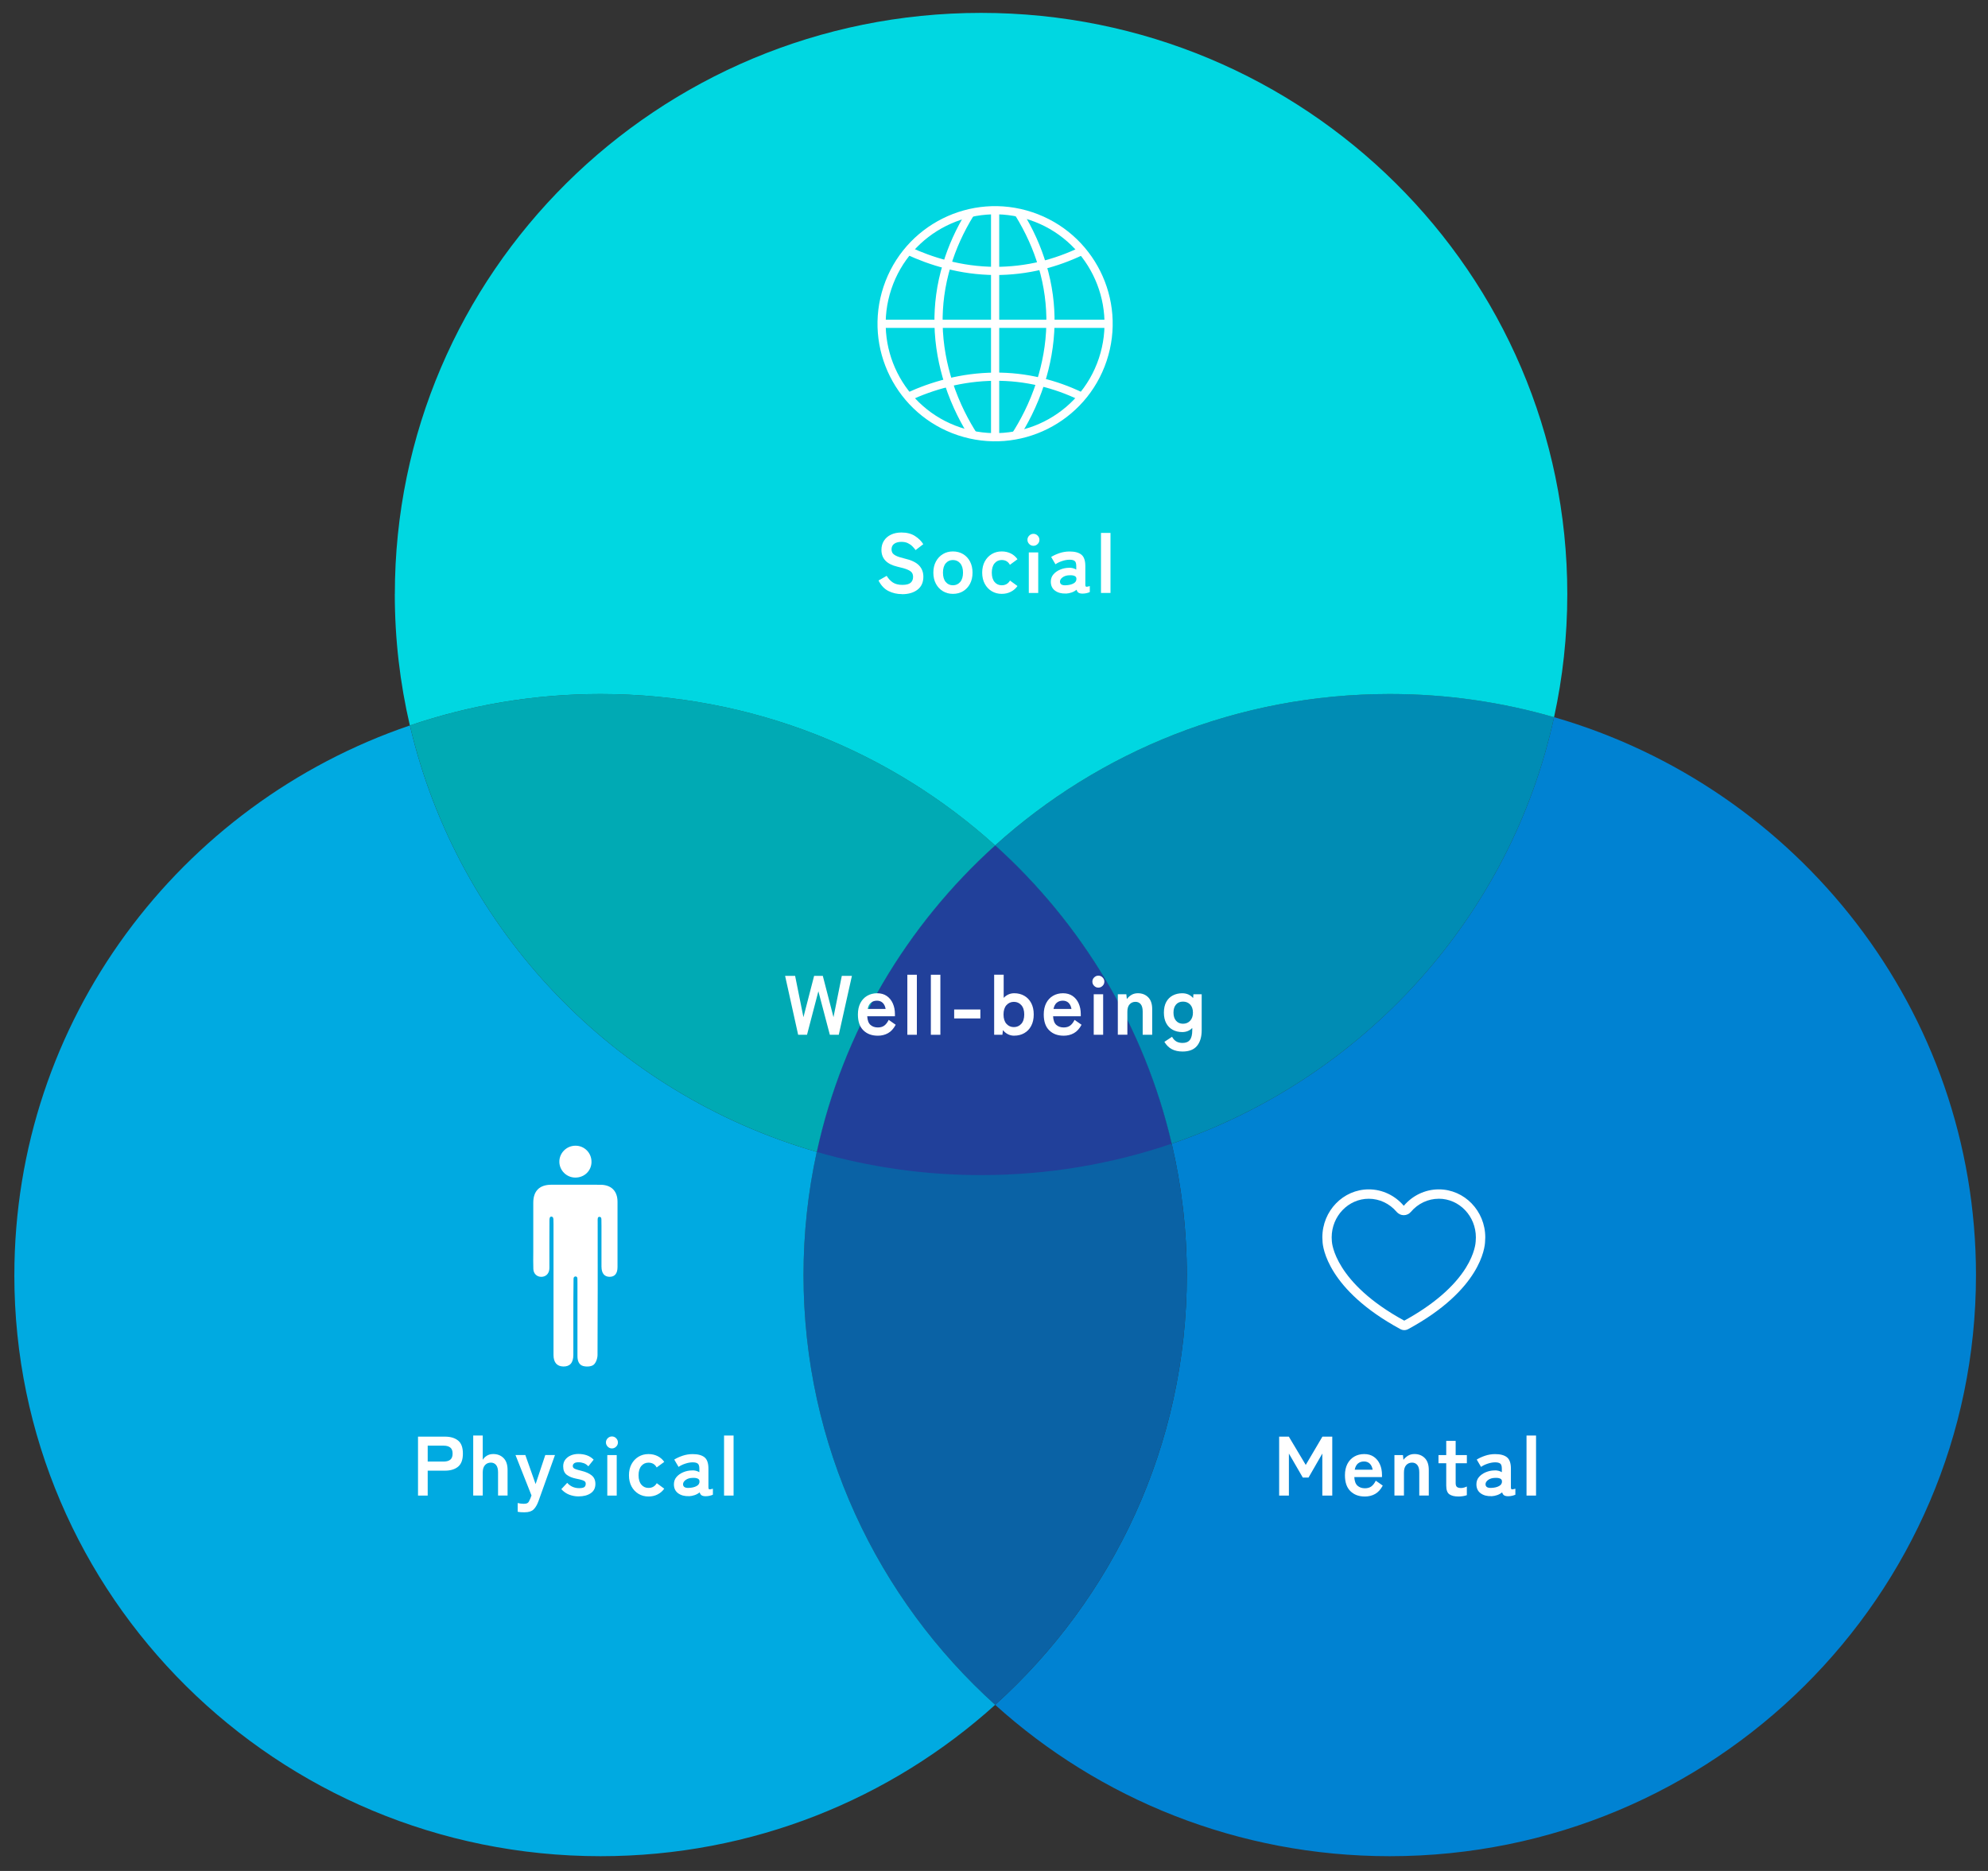 <?xml version="1.0" encoding="UTF-8"?>
<svg id="_レイヤー_1" data-name="レイヤー_1" xmlns="http://www.w3.org/2000/svg" viewBox="0 0 850 800">
  <rect x="0" y="0" width="850" height="800" fill="#333333" stroke="none"/>
  <defs>
    <style>
      .cls-1 {
        fill: #0082d2;
      }

      .cls-2 {
        fill: none;
        stroke: #fff;
        stroke-miterlimit: 10;
        stroke-width: 3.5px;
      }

      .cls-3 {
        fill: #00aab4;
      }

      .cls-4 {
        fill: #00aae1;
      }

      .cls-5 {
        fill: #fff;
      }

      .cls-6 {
        fill: #0a62a5;
      }

      .cls-7 {
        fill: #21409a;
      }

      .cls-8 {
        fill: #008cb4;
      }

      .cls-9 {
        fill: #00d7e1;
      }
    </style>
  </defs>
  <g>
    <path class="cls-1" d="M507.44,545.22c0-19.33-2.22-38.13-6.46-56.2,82.07-27.98,144.9-97.02,163.48-182.37,104.24,30.08,180.4,125.5,180.4,238.56,0,137.24-112.22,248.48-250.65,248.48-64.97,0-124.17-24.51-168.71-64.72,50.35-45.42,81.94-110.93,81.94-183.75h0Z"/>
    <path class="cls-6" d="M343.56,545.22c0-72.83,31.59-138.34,81.94-183.75,50.35,45.42,81.94,110.93,81.94,183.75,0,72.82-31.6,138.33-81.94,183.75-50.35-45.42-81.94-110.93-81.94-183.75h0Z"/>
    <path class="cls-4" d="M6.14,545.22c0-108.95,70.71-201.51,169.12-235.03,20.44,87.54,87.54,157.4,173.96,182.35-3.71,16.98-5.66,34.62-5.66,52.68,0,72.82,31.59,138.33,81.94,183.75-44.54,40.21-103.73,64.72-168.71,64.72-138.44,0-250.66-111.24-250.66-248.48h0Z"/>
    <path class="cls-7" d="M349.22,492.54c11.18-51.42,38.42-96.93,76.28-131.07,37,33.35,63.85,77.58,75.48,127.56-25.55,8.7-52.97,13.43-81.51,13.43-24.39,0-47.96-3.46-70.26-9.91h0Z"/>
    <path class="cls-8" d="M425.5,361.47c44.54-40.21,103.73-64.73,168.71-64.73,24.39,0,47.96,3.47,70.26,9.92-18.58,85.34-81.41,154.39-163.48,182.37-11.64-49.98-38.49-94.2-75.48-127.56h0Z"/>
    <path class="cls-3" d="M175.26,310.2c25.57-8.72,53-13.45,81.54-13.45,64.98,0,124.17,24.52,168.71,64.73-37.86,34.14-65.1,79.66-76.28,131.07-86.42-24.94-153.53-94.81-173.96-182.35h0Z"/>
    <path class="cls-9" d="M168.82,253.98c0-137.23,112.22-248.47,250.65-248.47,138.41,0,250.65,111.24,250.65,248.47,0,18.09-1.95,35.7-5.66,52.69-22.29-6.45-45.86-9.92-70.26-9.92-64.97,0-124.17,24.52-168.71,64.73-44.54-40.21-103.73-64.73-168.71-64.73-28.54,0-55.96,4.73-81.54,13.45-4.21-18.06-6.44-36.88-6.44-56.22h0Z"/>
  </g>
  <g>
    <path class="cls-5" d="M385.67,254.04c-2.11,0-4.05-.44-5.81-1.33-1.76-.89-3.17-2.39-4.23-4.5l3.49-1.98c.72,1.2,1.6,2.14,2.63,2.83,1.03.68,2.39,1.03,4.07,1.03s2.86-.31,3.55-.92c.68-.61,1.03-1.45,1.03-2.5,0-.67-.15-1.25-.45-1.73-.3-.48-.92-.93-1.87-1.35-.95-.42-2.41-.85-4.37-1.28-2.33-.55-4.05-1.43-5.17-2.63-1.12-1.2-1.67-2.72-1.67-4.57,0-1.46.35-2.75,1.06-3.87.71-1.12,1.7-1.99,2.99-2.61,1.28-.62,2.79-.94,4.52-.94,2.28,0,4.2.5,5.76,1.49,1.56,1,2.75,2.17,3.56,3.51l-3.28,2.52c-.41-.58-.89-1.13-1.44-1.67-.55-.54-1.2-.98-1.94-1.33-.74-.35-1.64-.52-2.7-.52-1.25,0-2.26.27-3.04.81-.78.54-1.17,1.35-1.17,2.43,0,.48.11.94.34,1.39.23.44.73.87,1.51,1.28.78.41,1.99.8,3.62,1.19,2.88.65,4.96,1.62,6.23,2.92,1.27,1.3,1.91,2.93,1.91,4.9,0,2.4-.83,4.24-2.5,5.53-1.67,1.28-3.87,1.93-6.61,1.93Z"/>
    <path class="cls-5" d="M407.43,253.93c-1.58,0-3.01-.38-4.27-1.13-1.26-.76-2.26-1.81-2.99-3.17-.73-1.36-1.1-2.95-1.1-4.77s.37-3.41,1.1-4.77c.73-1.36,1.73-2.41,2.99-3.17,1.26-.76,2.68-1.13,4.27-1.13s3.08.38,4.34,1.13c1.26.76,2.25,1.81,2.97,3.17s1.08,2.95,1.08,4.77-.36,3.41-1.08,4.77-1.71,2.41-2.97,3.17c-1.26.76-2.71,1.13-4.34,1.13ZM407.43,250.26c1.27,0,2.31-.47,3.11-1.4s1.21-2.27,1.21-4-.4-3.06-1.21-4-1.84-1.4-3.11-1.4-2.27.47-3.06,1.4-1.19,2.27-1.19,4,.4,3.06,1.19,4,1.81,1.4,3.06,1.4Z"/>
    <path class="cls-5" d="M428.31,253.93c-1.58,0-3.01-.38-4.27-1.13-1.26-.76-2.26-1.81-2.99-3.17-.73-1.36-1.1-2.95-1.1-4.77s.37-3.41,1.1-4.77c.73-1.36,1.73-2.41,2.99-3.17,1.26-.76,2.68-1.13,4.27-1.13,1.42,0,2.71.29,3.87.86,1.16.58,2.12,1.4,2.86,2.48l-3.24,2.38c-.74-1.37-1.91-2.05-3.49-2.05-1.25,0-2.27.47-3.06,1.4s-1.19,2.27-1.19,4,.4,3.06,1.19,4,1.81,1.4,3.06,1.4c1.56,0,2.74-.67,3.53-2.02l3.2,2.34c-.74,1.06-1.7,1.88-2.86,2.47s-2.45.88-3.87.88Z"/>
    <path class="cls-5" d="M441.86,233.38c-.7,0-1.3-.25-1.8-.76s-.76-1.1-.76-1.8.25-1.3.76-1.8,1.1-.76,1.8-.76,1.3.25,1.8.76.76,1.1.76,1.8-.25,1.3-.76,1.8-1.1.76-1.8.76ZM439.88,253.54v-17.32h4.03v17.32h-4.03Z"/>
    <path class="cls-5" d="M455.74,253.79c-1.87.07-3.41-.34-4.63-1.22-1.21-.89-1.82-2.17-1.82-3.85,0-1.22.37-2.27,1.12-3.13.74-.86,1.7-1.54,2.88-2.03,1.18-.49,2.39-.75,3.64-.77.62-.05,1.21,0,1.76.14.55.14,1.04.35,1.48.61v-1.51c0-1.13-.24-1.86-.72-2.2-.48-.34-1.19-.5-2.12-.5-1.01,0-2.07.19-3.19.56-1.12.37-2.07.83-2.86,1.39l-1.84-3.13c.98-.62,2.17-1.17,3.56-1.64,1.39-.47,2.83-.7,4.32-.7,2.23,0,3.91.45,5.04,1.35s1.69,2.53,1.69,4.88v7.96c0,.5.11.79.34.86.23.07.75-.01,1.57-.25v2.56c-.36.17-.81.32-1.35.45-.54.13-1.12.2-1.75.2-.74,0-1.31-.13-1.71-.38-.4-.25-.68-.68-.85-1.28-.6.5-1.3.89-2.09,1.17-.79.28-1.62.44-2.48.49ZM455.67,250.26c1.34-.05,2.45-.31,3.33-.79.88-.48,1.29-1.16,1.24-2.05-.02-.58-.32-.97-.88-1.19-.56-.22-1.27-.3-2.11-.25-1.18.02-2.15.32-2.92.88-.77.56-1.14,1.19-1.12,1.89.05,1.08.86,1.58,2.45,1.51Z"/>
    <path class="cls-5" d="M470.74,253.54v-25.67h4.07v25.67h-4.07Z"/>
  </g>
  <g>
    <path class="cls-5" d="M546.92,639.49v-25.2h4.14l7.23,12.1,7.13-12.1h4.21v25.2h-4.25v-17.96l-5.9,10.26h-2.45l-5.94-10.26v17.96h-4.18Z"/>
    <path class="cls-5" d="M583.51,639.89c-2.52,0-4.56-.76-6.12-2.29-1.56-1.52-2.34-3.79-2.34-6.79,0-1.87.35-3.49,1.04-4.84.7-1.36,1.67-2.4,2.92-3.13,1.25-.73,2.68-1.1,4.29-1.1s2.97.39,4.1,1.17c1.13.78,1.99,1.84,2.59,3.19.6,1.34.9,2.86.9,4.54v.94h-11.84c.1,1.73.55,2.96,1.37,3.69.82.73,1.87,1.1,3.17,1.1,1.13,0,2.05-.27,2.77-.81.72-.54,1.34-1.35,1.87-2.43l2.99,2.09c-.89,1.66-1.97,2.85-3.26,3.58-1.29.73-2.77,1.1-4.45,1.1ZM579.23,628.44h7.67c-.19-1.13-.61-2-1.24-2.61-.64-.61-1.45-.92-2.43-.92-1.06,0-1.93.29-2.61.86-.69.58-1.15,1.46-1.39,2.66Z"/>
    <path class="cls-5" d="M596.21,639.49v-17.32h3.64l.21,2.05c.48-.67,1.12-1.25,1.91-1.75.79-.49,1.73-.74,2.81-.74,1.8,0,3.27.58,4.41,1.73,1.14,1.15,1.71,2.84,1.71,5.08v10.94h-4.07v-9.97c0-1.37-.28-2.39-.83-3.08-.55-.68-1.3-1.03-2.23-1.03-1.03,0-1.87.35-2.52,1.06-.65.71-.97,1.76-.97,3.15v9.86h-4.07Z"/>
    <path class="cls-5" d="M623.62,639.89c-1.71,0-3.01-.31-3.91-.94s-1.35-1.87-1.35-3.74v-9.54h-3.31v-3.49h3.31v-6.08h4.03v6.08h4.79v3.49h-4.79v8.5c0,.82.2,1.37.59,1.66s.97.43,1.71.43c.46,0,.92-.07,1.38-.22.47-.14.83-.29,1.1-.43v3.71c-.43.17-.97.31-1.62.41-.65.11-1.3.16-1.94.16Z"/>
    <path class="cls-5" d="M637.7,639.74c-1.87.07-3.41-.34-4.62-1.22-1.21-.89-1.82-2.17-1.82-3.85,0-1.22.37-2.27,1.12-3.13s1.71-1.54,2.88-2.03c1.18-.49,2.39-.75,3.64-.77.62-.05,1.21,0,1.76.14.55.14,1.04.35,1.47.61v-1.51c0-1.13-.24-1.86-.72-2.2s-1.19-.5-2.12-.5c-1.01,0-2.07.19-3.19.56-1.12.37-2.07.83-2.86,1.39l-1.84-3.13c.98-.62,2.17-1.17,3.56-1.64,1.39-.47,2.83-.7,4.32-.7,2.23,0,3.91.45,5.04,1.35,1.13.9,1.69,2.53,1.69,4.88v7.96c0,.5.11.79.34.86s.75-.01,1.57-.25v2.56c-.36.17-.81.32-1.35.45-.54.13-1.12.2-1.75.2-.74,0-1.31-.13-1.71-.38-.39-.25-.68-.68-.85-1.28-.6.5-1.29.89-2.09,1.17-.79.28-1.62.44-2.48.49ZM637.62,636.21c1.35-.05,2.46-.31,3.33-.79.88-.48,1.29-1.16,1.24-2.05-.02-.58-.32-.97-.88-1.19-.56-.22-1.27-.3-2.11-.25-1.18.02-2.15.32-2.92.88-.77.56-1.14,1.19-1.12,1.89.05,1.08.86,1.58,2.45,1.51Z"/>
    <path class="cls-5" d="M652.69,639.49v-25.67h4.07v25.67h-4.07Z"/>
  </g>
  <g>
    <path class="cls-5" d="M178.73,639.49v-25.2h11.52c2.35,0,4.22.55,5.6,1.66,1.38,1.1,2.07,2.96,2.07,5.58s-.69,4.49-2.07,5.62c-1.38,1.13-3.25,1.69-5.6,1.69h-7.38v10.66h-4.14ZM182.87,624.95h6.8c1.22,0,2.17-.26,2.84-.79.67-.53,1.01-1.4,1.01-2.63s-.34-2.06-1.01-2.59c-.67-.53-1.62-.79-2.84-.79h-6.8v6.8Z"/>
    <path class="cls-5" d="M202.33,639.49v-25.67h4.07v10.4c.38-.67.96-1.25,1.73-1.75.77-.49,1.69-.74,2.77-.74,1.8,0,3.27.58,4.41,1.73s1.71,2.84,1.71,5.08v10.94h-4.07v-9.97c0-1.37-.28-2.39-.83-3.08-.55-.68-1.3-1.03-2.23-1.03-1.03,0-1.87.35-2.52,1.06-.65.71-.97,1.76-.97,3.15v9.86h-4.07Z"/>
    <path class="cls-5" d="M224.33,646.65c-.58,0-1.12-.02-1.62-.05-.5-.04-.96-.1-1.37-.2v-3.71c.41.1.83.17,1.28.23.44.06.87.09,1.28.09.65,0,1.13-.07,1.46-.22s.58-.38.77-.72c.19-.34.41-.79.65-1.37l.47-1.26-6.84-17.28h4.21l4.39,12.42,4.14-12.42h4.14l-7.06,19.73c-.58,1.58-1.28,2.77-2.11,3.56s-2.09,1.19-3.8,1.19Z"/>
    <path class="cls-5" d="M247.41,639.85c-1.42,0-2.76-.25-4.03-.74s-2.4-1.28-3.38-2.36l2.52-2.7c1.34,1.51,3.05,2.27,5.11,2.27.98,0,1.7-.14,2.14-.41.44-.28.67-.79.67-1.53,0-.36-.11-.65-.32-.88-.22-.23-.62-.44-1.21-.63-.59-.19-1.45-.4-2.57-.61-1.68-.34-3.02-.89-4.03-1.66-1.01-.77-1.51-1.98-1.51-3.64,0-1.08.29-2.01.86-2.79.58-.78,1.36-1.39,2.34-1.82.98-.43,2.08-.65,3.28-.65,1.34,0,2.57.2,3.67.59,1.1.4,2.06,1.01,2.88,1.85l-2.27,2.84c-.58-.62-1.22-1.07-1.94-1.33-.72-.26-1.48-.4-2.27-.4-.89,0-1.52.16-1.89.47-.37.31-.56.68-.56,1.12,0,.31.09.58.27.79.18.22.53.42,1.06.61.53.19,1.3.41,2.3.65,1.92.46,3.41,1.12,4.46,1.98,1.06.86,1.58,2.08,1.58,3.64,0,1.75-.67,3.08-2,3.98-1.33.9-3.05,1.35-5.17,1.35Z"/>
    <path class="cls-5" d="M261.64,619.33c-.7,0-1.3-.25-1.8-.76s-.76-1.1-.76-1.8.25-1.3.76-1.8,1.1-.76,1.8-.76,1.3.25,1.8.76.76,1.1.76,1.8-.25,1.3-.76,1.8-1.1.76-1.8.76ZM259.66,639.49v-17.32h4.03v17.32h-4.03Z"/>
    <path class="cls-5" d="M277.28,639.89c-1.58,0-3.01-.38-4.27-1.13-1.26-.76-2.26-1.81-2.99-3.17-.73-1.36-1.1-2.95-1.1-4.77s.37-3.41,1.1-4.77c.73-1.36,1.73-2.41,2.99-3.17,1.26-.76,2.68-1.13,4.27-1.13,1.42,0,2.71.29,3.87.86,1.16.58,2.12,1.4,2.86,2.48l-3.24,2.38c-.74-1.37-1.91-2.05-3.49-2.05-1.25,0-2.27.47-3.06,1.4s-1.19,2.27-1.19,4,.4,3.06,1.19,4,1.81,1.4,3.06,1.4c1.56,0,2.74-.67,3.53-2.02l3.2,2.34c-.74,1.06-1.7,1.88-2.86,2.47s-2.45.88-3.87.88Z"/>
    <path class="cls-5" d="M294.59,639.74c-1.87.07-3.41-.34-4.63-1.22-1.21-.89-1.82-2.17-1.82-3.85,0-1.22.37-2.27,1.12-3.13.74-.86,1.7-1.54,2.88-2.03,1.18-.49,2.39-.75,3.64-.77.62-.05,1.21,0,1.76.14.55.14,1.04.35,1.48.61v-1.51c0-1.13-.24-1.86-.72-2.2-.48-.34-1.19-.5-2.12-.5-1.01,0-2.07.19-3.19.56-1.12.37-2.07.83-2.86,1.39l-1.84-3.13c.98-.62,2.17-1.17,3.56-1.64,1.39-.47,2.83-.7,4.32-.7,2.23,0,3.91.45,5.04,1.35s1.69,2.53,1.69,4.88v7.96c0,.5.11.79.34.86.23.07.75-.01,1.57-.25v2.56c-.36.17-.81.32-1.35.45-.54.13-1.12.2-1.75.2-.74,0-1.31-.13-1.71-.38-.4-.25-.68-.68-.85-1.28-.6.5-1.3.89-2.09,1.17-.79.28-1.62.44-2.48.49ZM294.51,636.21c1.34-.05,2.45-.31,3.33-.79.88-.48,1.29-1.16,1.24-2.05-.02-.58-.32-.97-.88-1.19-.56-.22-1.27-.3-2.11-.25-1.18.02-2.15.32-2.92.88-.77.56-1.14,1.19-1.12,1.89.05,1.08.86,1.58,2.45,1.51Z"/>
    <path class="cls-5" d="M309.58,639.49v-25.67h4.07v25.67h-4.07Z"/>
  </g>
  <g>
    <path class="cls-5" d="M341.26,442.46l-5.58-25.2h4.28l3.56,17.68,4.57-17.68h3.71l4.57,17.68,3.56-17.68h4.32l-5.62,25.2h-3.82l-4.9-18.61-4.86,18.61h-3.82Z"/>
    <path class="cls-5" d="M375.27,442.85c-2.52,0-4.56-.76-6.12-2.29-1.56-1.52-2.34-3.79-2.34-6.79,0-1.87.35-3.49,1.04-4.84.7-1.36,1.67-2.4,2.92-3.13,1.25-.73,2.68-1.1,4.28-1.1s2.98.39,4.1,1.17c1.13.78,1.99,1.84,2.59,3.19.6,1.34.9,2.86.9,4.54v.94h-11.84c.1,1.73.55,2.96,1.37,3.69.82.73,1.87,1.1,3.17,1.1,1.13,0,2.05-.27,2.77-.81.72-.54,1.34-1.35,1.87-2.43l2.99,2.09c-.89,1.66-1.97,2.85-3.26,3.58-1.28.73-2.77,1.1-4.45,1.1ZM370.99,431.41h7.67c-.19-1.13-.61-2-1.24-2.61-.64-.61-1.45-.92-2.43-.92-1.06,0-1.93.29-2.61.86-.68.58-1.15,1.46-1.39,2.66Z"/>
    <path class="cls-5" d="M387.95,442.46v-25.67h4.07v25.67h-4.07Z"/>
    <path class="cls-5" d="M398,442.46v-25.67h4.07v25.67h-4.07Z"/>
    <path class="cls-5" d="M407.97,435.47v-3.82h11.2v3.82h-11.2Z"/>
    <path class="cls-5" d="M433.64,442.85c-.98,0-1.88-.21-2.7-.63-.82-.42-1.52-1-2.12-1.75l-.22,1.98h-3.53v-25.67h4.07v9.9c.58-.62,1.25-1.11,2.02-1.46.77-.35,1.6-.52,2.48-.52,1.61,0,3.04.36,4.3,1.08,1.26.72,2.25,1.76,2.97,3.11.72,1.36,1.08,2.98,1.08,4.88s-.36,3.52-1.08,4.88-1.71,2.39-2.97,3.11c-1.26.72-2.69,1.08-4.3,1.08ZM433.5,439.18c1.27,0,2.33-.47,3.17-1.4.84-.94,1.26-2.27,1.26-4s-.42-3.06-1.26-4c-.84-.94-1.9-1.4-3.17-1.4s-2.33.47-3.17,1.4c-.84.94-1.26,2.27-1.26,4s.42,3.06,1.26,4c.84.94,1.9,1.4,3.17,1.4Z"/>
    <path class="cls-5" d="M454.73,442.85c-2.52,0-4.56-.76-6.12-2.29-1.56-1.52-2.34-3.79-2.34-6.79,0-1.87.35-3.49,1.04-4.84.7-1.36,1.67-2.4,2.92-3.13,1.25-.73,2.68-1.1,4.28-1.1s2.98.39,4.1,1.17c1.13.78,1.99,1.84,2.59,3.19.6,1.34.9,2.86.9,4.54v.94h-11.84c.1,1.73.55,2.96,1.37,3.69.82.73,1.87,1.1,3.17,1.1,1.13,0,2.05-.27,2.77-.81.72-.54,1.34-1.35,1.87-2.43l2.99,2.09c-.89,1.66-1.97,2.85-3.26,3.58-1.28.73-2.77,1.1-4.45,1.1ZM450.45,431.41h7.67c-.19-1.13-.61-2-1.24-2.61-.64-.61-1.45-.92-2.43-.92-1.06,0-1.93.29-2.61.86-.68.58-1.15,1.46-1.39,2.66Z"/>
    <path class="cls-5" d="M469.62,422.3c-.7,0-1.3-.25-1.8-.76s-.76-1.1-.76-1.8.25-1.3.76-1.8,1.1-.76,1.8-.76,1.3.25,1.8.76.76,1.1.76,1.8-.25,1.3-.76,1.8-1.1.76-1.8.76ZM467.64,442.46v-17.32h4.03v17.32h-4.03Z"/>
    <path class="cls-5" d="M477.94,442.46v-17.32h3.64l.22,2.05c.48-.67,1.12-1.25,1.91-1.75.79-.49,1.73-.74,2.81-.74,1.8,0,3.27.58,4.41,1.73s1.71,2.84,1.71,5.08v10.94h-4.07v-9.97c0-1.37-.28-2.39-.83-3.08-.55-.68-1.3-1.03-2.23-1.03-1.03,0-1.87.35-2.52,1.06-.65.71-.97,1.76-.97,3.15v9.86h-4.07Z"/>
    <path class="cls-5" d="M505.63,449.62c-1.8,0-3.34-.34-4.61-1.01s-2.33-1.72-3.17-3.13l3.28-2.16c.48.89,1.08,1.55,1.8,1.98.72.43,1.62.65,2.7.65,1.42,0,2.46-.43,3.13-1.3.67-.86,1.01-2.24,1.01-4.14v-.97c-1.13,1.18-2.56,1.76-4.28,1.76-1.51,0-2.86-.32-4.05-.95-1.19-.64-2.12-1.57-2.79-2.81-.67-1.24-1.01-2.75-1.01-4.55s.34-3.35,1.01-4.57,1.6-2.15,2.79-2.77c1.19-.62,2.54-.94,4.05-.94,1.92,0,3.47.68,4.64,2.05l.14-1.62h3.53v15.37c0,2.86-.67,5.09-2,6.7s-3.39,2.41-6.17,2.41ZM505.81,437.74c1.25,0,2.27-.43,3.06-1.28.79-.85,1.19-2.01,1.19-3.47s-.4-2.65-1.19-3.47-1.81-1.24-3.06-1.24-2.24.41-2.97,1.24c-.73.83-1.1,1.99-1.1,3.47s.37,2.62,1.1,3.47c.73.85,1.72,1.28,2.97,1.28Z"/>
  </g>
  <g>
    <circle class="cls-2" cx="425.5" cy="138.44" r="48.52" transform="translate(159.61 498.33) rotate(-71.57)"/>
    <polyline class="cls-2" points="376.99 138.46 401.29 138.46 425.48 138.46 449.14 138.46 474.02 138.46"/>
    <polyline class="cls-2" points="425.48 186.95 425.48 161.07 425.48 138.46 425.48 115.85 425.48 89.92"/>
    <path class="cls-2" d="M416.11,186.06c-3.11-4.85-7.43-12.6-10.58-22.45v-.04c-2.34-7.31-4.08-15.79-4.24-25.11-.12-7.87.85-16.39,3.59-25.32,2.14-7.11,5.37-14.5,10.05-22.05"/>
    <path class="cls-2" d="M434.24,186.14c3.19-4.93,7.55-12.8,10.74-22.81,2.3-7.27,4-15.67,4.16-24.87.12-7.79-.85-16.23-3.51-25.03-2.14-7.27-5.45-14.78-10.22-22.49"/>
    <path class="cls-2" d="M388.33,107.24h.04c4.72,2.18,10.26,4.32,16.51,5.9,6.22,1.62,13.16,2.66,20.59,2.71,6.38,0,13.12-.69,20.15-2.42,5.53-1.37,11.23-3.39,17.04-6.18"/>
    <path class="cls-2" d="M388.37,169.63c4.89-2.26,10.66-4.44,17.16-6.02v-.04c6.06-1.49,12.76-2.46,19.95-2.5,6.18-.04,12.72.61,19.5,2.26,5.69,1.33,11.59,3.39,17.65,6.34"/>
  </g>
  <g>
    <path class="cls-5" d="M257.18,541.66c.01,2.78,1.24,4.26,3.42,4.29,2.24.03,3.43-1.39,3.43-4.19.01-9.3.02-18.61,0-27.91-.01-4.61-2.68-7.24-7.34-7.26-7-.03-13.99-.03-20.99-.01-5.04.02-7.68,2.66-7.69,7.68-.02,7,0,13.99,0,20.99,0,2.46-.07,4.92.03,7.38.09,2.02,1.53,3.33,3.4,3.33,1.89,0,3.27-1.29,3.44-3.3.05-.61.02-1.23.02-1.85,0-6.3-.02-12.61.03-18.91,0-.54,0-1.73.8-1.7.94.03.92,1.12.9,1.75.01.43.03.91.03,1.37,0,18.68,0,37.37,0,56.05,0,3.29,1.56,4.87,4.17,4.93,2.77.06,4.3-1.48,4.31-4.96.02-5.38,0-10.77,0-16.15s.01-11.19.09-16.34c.01-.63.19-.99.85-1.06.8.03.8.84.8,1.05,0,.91.02,1.18.02,2.09,0,10.3,0,20.61,0,30.91,0,1.93.57,3.76,2.45,4.26,1.37.37,3.4.29,4.42-.51,1.05-.82,1.7-2.76,1.71-4.21.11-18.91.07-37.83.06-56.74,0-.31-.03-.46-.01-.91.03-.51-.08-1.43.76-1.42.85.02.85.77.85,1.28-.01,1.02.04,1.72.03,2.56,0,5.84-.02,11.68,0,17.53Z"/>
    <path class="cls-5" d="M252.9,496.8c.03-3.83-3.02-6.91-6.83-6.91-3.82,0-6.94,3.1-6.91,6.87.02,3.69,3.06,6.72,6.76,6.76,3.92.04,6.96-2.88,6.99-6.72Z"/>
  </g>
  <path class="cls-5" d="M615.17,512.56c8.75,0,15.86,7.41,15.86,16.52,0,.51-.02,1.03-.07,1.56,0,.07-.01.14-.01.21-.02.49-.29,4.96-4.2,11.25-5.08,8.15-14.18,15.96-26.34,22.59-29.68-16.18-30.91-33.15-30.95-33.87,0-.05,0-.1-.01-.14-.05-.53-.07-1.07-.07-1.59,0-9.11,7.12-16.52,15.86-16.52,4.55,0,8.89,2.04,11.91,5.61.76.9,1.88,1.42,3.05,1.42,1.18,0,2.29-.52,3.05-1.42,3.02-3.57,7.36-5.61,11.91-5.61M615.17,508.56c-5.82,0-11.25,2.64-14.96,7.03-3.71-4.39-9.14-7.03-14.96-7.03-10.95,0-19.86,9.2-19.86,20.52,0,.63.03,1.29.09,1.94.11,2.09,1.98,20.34,33.29,37.31.52.28,1.09.42,1.65.42s1.14-.14,1.65-.42c31.12-16.87,32.8-35.02,32.89-37.34.06-.64.09-1.29.09-1.91,0-11.31-8.91-20.52-19.86-20.52h0Z"/>
</svg>